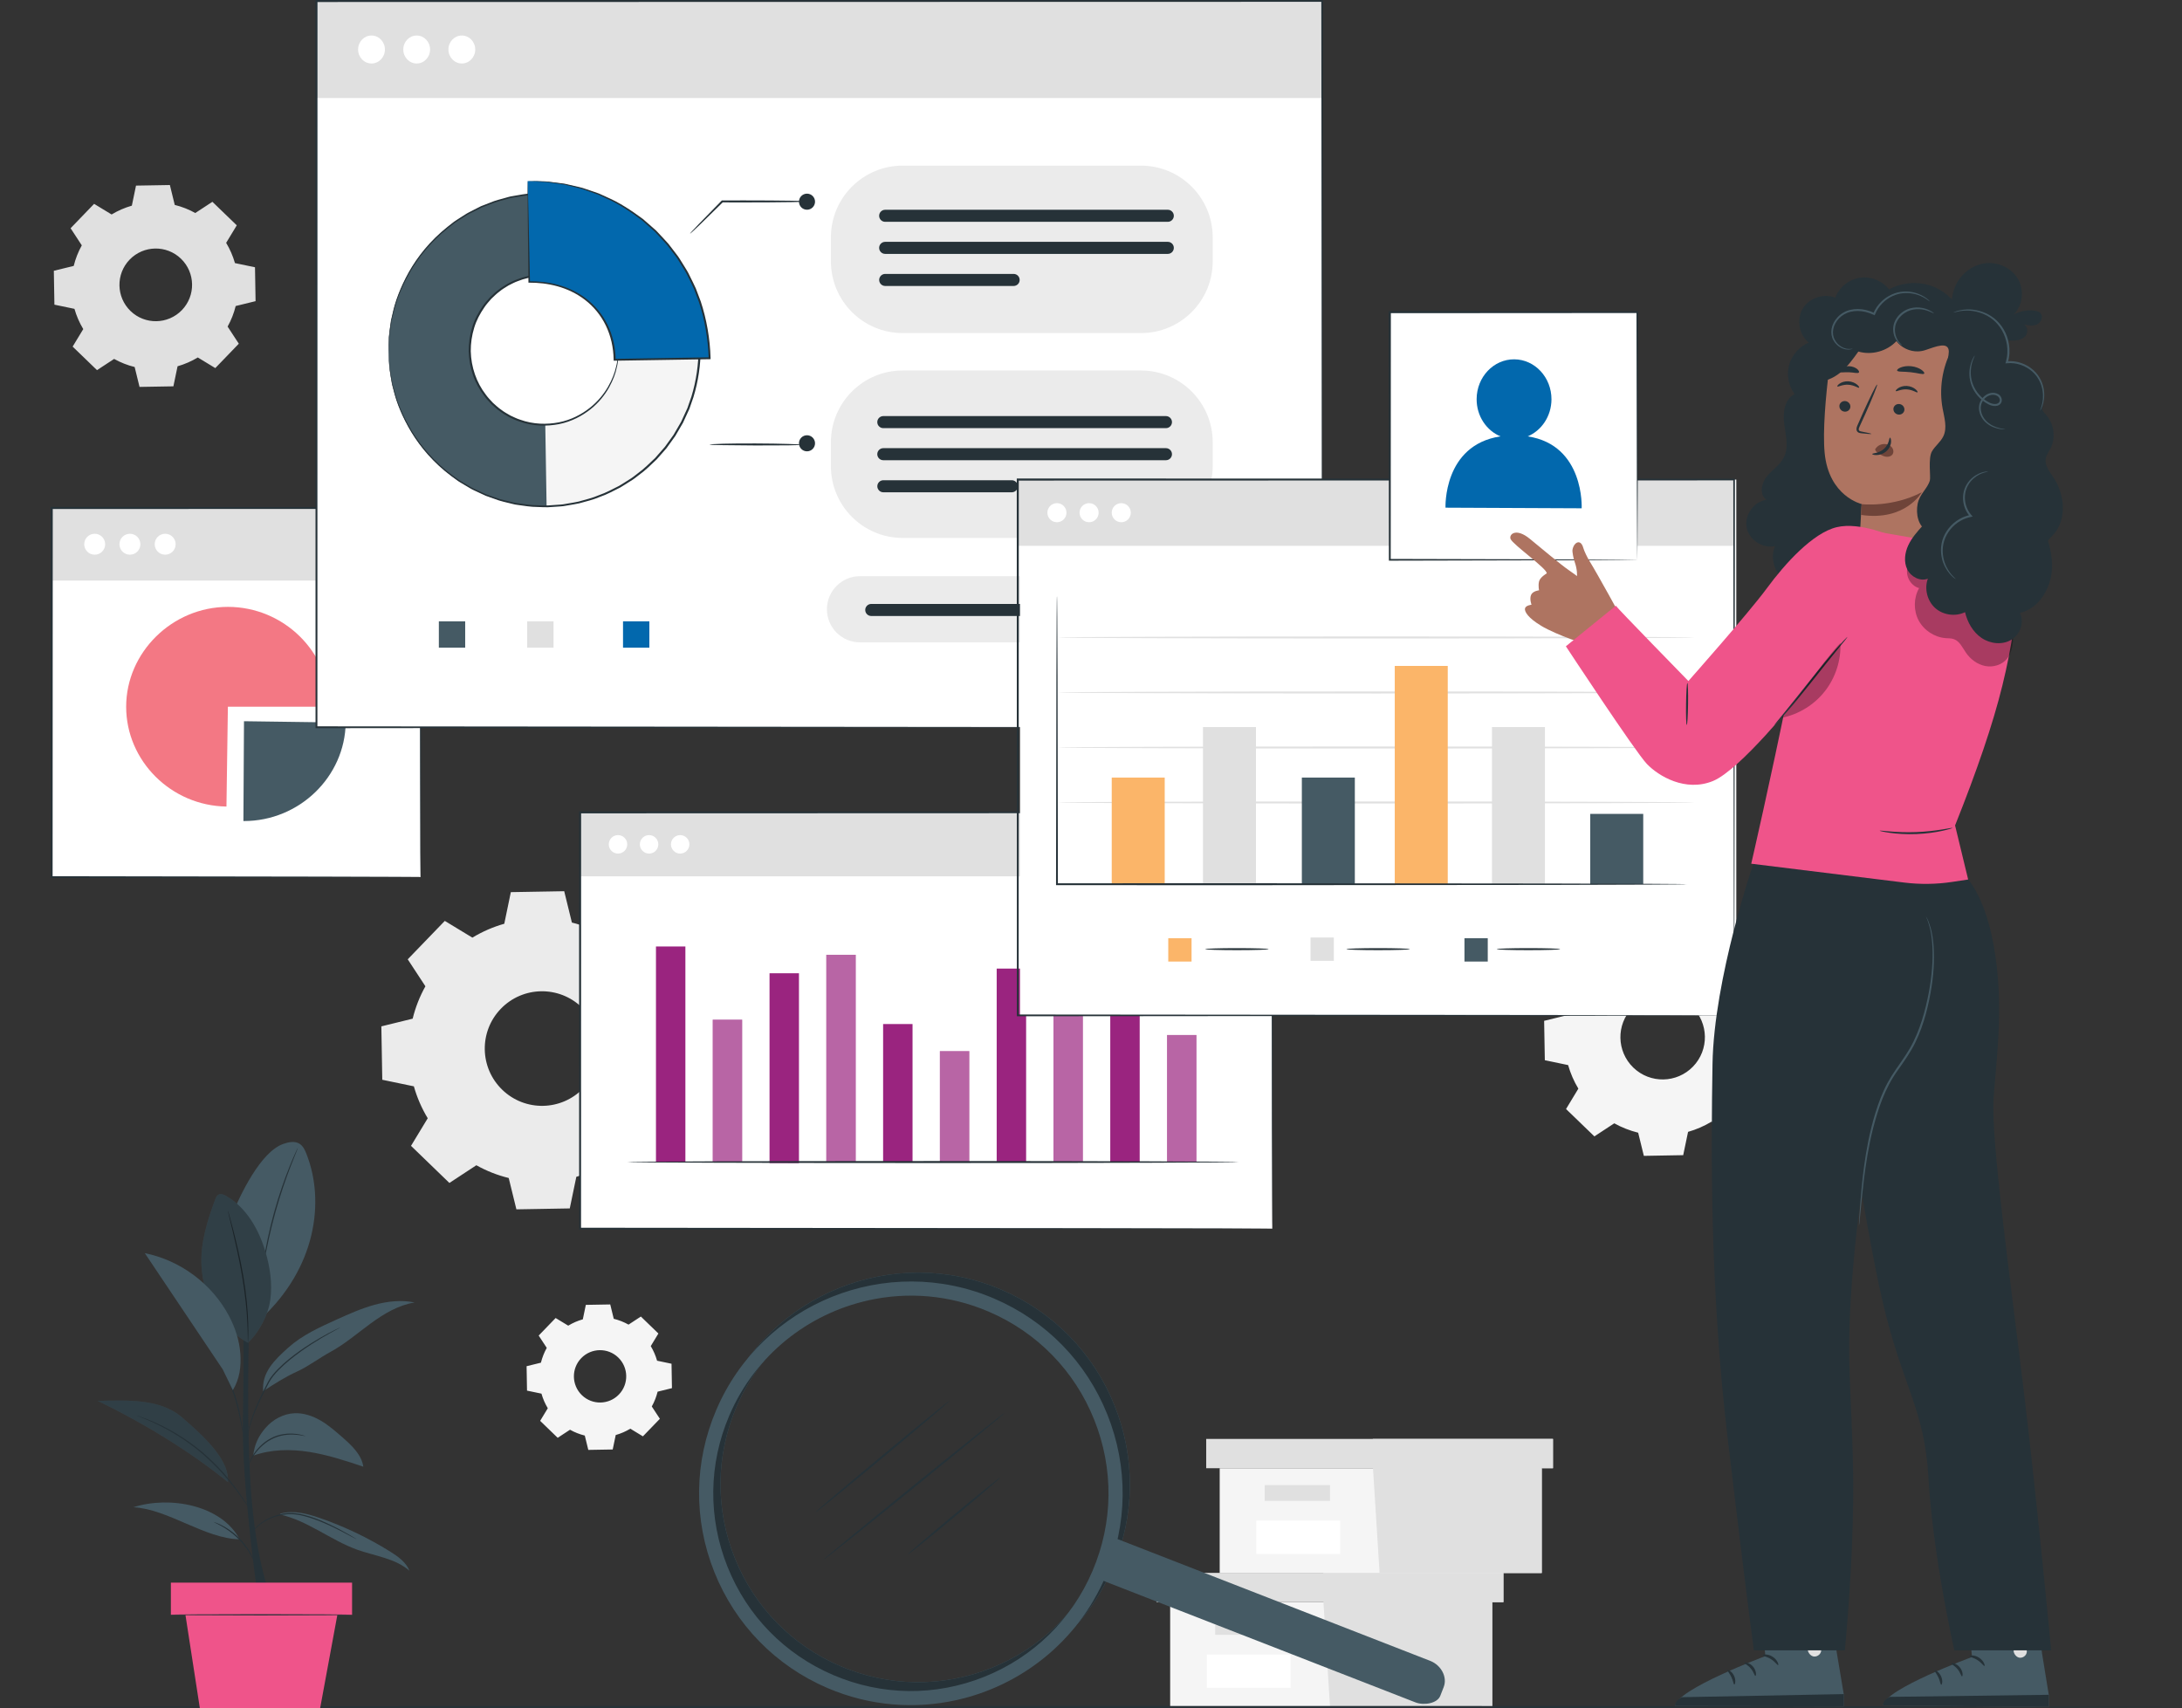 <svg xmlns="http://www.w3.org/2000/svg" width="700" height="548" viewBox="0 0 700 548" fill="none"><rect x="0" y="0" width="700" height="548" fill="#333333" stroke="none"/><path d="M151.541 300.811C154.774 298.852 158.218 297.364 161.774 296.36L163.88 286.218L181.002 285.921L183.467 295.976C187.06 296.856 190.553 298.22 193.849 300.067L202.496 294.389L214.811 306.291L209.446 315.143C211.404 318.379 212.89 321.838 213.894 325.383L224.028 327.491L224.325 344.625L214.278 347.092C213.398 350.688 212.036 354.184 210.19 357.482L215.864 366.135L203.97 378.459L195.125 373.091C191.891 375.049 188.447 376.537 184.892 377.541L182.786 387.683L165.664 387.98L163.199 377.926C159.606 377.046 156.112 375.682 152.817 373.834L144.169 379.513L131.855 367.611L137.219 358.759C135.262 355.523 133.775 352.076 132.772 348.518L122.637 346.41L122.34 329.276L132.388 326.809C133.267 323.214 134.63 319.718 136.476 316.42L130.802 307.766L142.695 295.443L151.541 300.811ZM160.671 323.635C153.622 330.938 153.833 342.579 161.13 349.621C168.427 356.676 180.06 356.465 187.097 349.163C194.146 341.86 193.935 330.219 186.638 323.177C179.341 316.122 167.708 316.333 160.671 323.635Z" fill="#EBEBEB"></path><path d="M35.804 68.808C37.86 67.569 40.041 66.626 42.296 65.982L43.634 59.547L54.499 59.361L56.06 65.746C58.339 66.304 60.557 67.172 62.651 68.337L68.139 64.742L75.956 72.292L72.549 77.909C73.788 79.967 74.73 82.149 75.374 84.405L81.804 85.744L81.99 96.617L75.609 98.179C75.052 100.46 74.185 102.68 73.02 104.775L76.613 110.267L69.068 118.09L63.456 114.681C61.399 115.921 59.219 116.863 56.964 117.508L55.626 123.942L44.761 124.128L43.2 117.743C40.92 117.185 38.703 116.317 36.609 115.152L31.121 118.747L23.303 111.197L26.71 105.581C25.471 103.523 24.53 101.341 23.886 99.084L17.456 97.745L17.27 86.872L23.65 85.31C24.208 83.029 25.075 80.81 26.24 78.715L22.647 73.222L30.192 65.399L35.804 68.808ZM41.59 83.289C37.117 87.926 37.253 95.303 41.874 99.778C46.508 104.254 53.879 104.118 58.352 99.493C62.824 94.856 62.688 87.48 58.067 83.004C53.433 78.528 46.062 78.665 41.59 83.289Z" fill="#E0E0E0"></path><path d="M516.914 306.489C519.305 305.051 521.844 303.947 524.471 303.203L526.032 295.728L538.656 295.504L540.477 302.931C543.128 303.588 545.705 304.592 548.146 305.943L554.526 301.753L563.62 310.531L559.668 317.064C561.117 319.457 562.207 321.999 562.951 324.627L570.421 326.189L570.644 338.823L563.223 340.645C562.567 343.298 561.563 345.877 560.213 348.307L564.4 354.692L555.629 363.792L549.1 359.837C546.709 361.275 544.169 362.379 541.543 363.123L539.982 370.599L527.357 370.822L525.536 363.395C522.885 362.738 520.308 361.734 517.868 360.383L511.487 364.573L502.394 355.795L506.346 349.262C504.909 346.869 503.806 344.327 503.063 341.699L495.592 340.137L495.369 327.503L502.79 325.681C503.447 323.028 504.45 320.449 505.801 318.019L501.613 311.634L510.385 302.534L516.914 306.489ZM523.641 323.325C518.437 328.718 518.598 337.298 523.975 342.505C529.364 347.712 537.938 347.551 543.141 342.17C548.344 336.777 548.183 328.198 542.806 322.991C537.417 317.783 528.844 317.945 523.641 323.325Z" fill="#F5F5F5"></path><path d="M182.29 425.298C183.764 424.406 185.35 423.724 186.973 423.265L187.939 418.628L195.769 418.492L196.896 423.091C198.532 423.5 200.13 424.12 201.641 424.963L205.593 422.372L211.218 427.815L208.765 431.857C209.657 433.332 210.338 434.919 210.797 436.543L215.43 437.51L215.566 445.346L210.97 446.474C210.561 448.11 209.942 449.71 209.099 451.222L211.689 455.177L206.25 460.806L202.211 458.351C200.737 459.244 199.151 459.926 197.528 460.384L196.562 465.021L188.732 465.157L187.605 460.558C185.969 460.149 184.371 459.529 182.86 458.686L178.908 461.277L173.283 455.834L175.736 451.793C174.844 450.317 174.163 448.73 173.704 447.106L169.071 446.139L168.935 438.304L173.531 437.175C173.94 435.539 174.559 433.94 175.402 432.427L172.812 428.472L178.251 422.843L182.29 425.298ZM186.465 435.725C183.244 439.06 183.343 444.379 186.676 447.602C190.008 450.825 195.323 450.726 198.544 447.391C201.765 444.056 201.666 438.737 198.334 435.514C195.001 432.291 189.686 432.39 186.465 435.725Z" fill="#F5F5F5"></path><path d="M375.395 514.005V547.628H424.517H478.706V514.005H375.395Z" fill="#F5F5F5"></path><path d="M371.059 504.607V514.005H482.311V504.607H424.517H371.059Z" fill="#E0E0E0"></path><path d="M426.685 547.628H478.706V514.005H482.311V504.607H424.517V513.137L426.685 547.628Z" fill="#E0E0E0"></path><path d="M410.79 519.423H389.841V524.481H410.79V519.423Z" fill="#E0E0E0"></path><path d="M414.049 530.816H387.152V541.503H414.049V530.816Z" fill="white"></path><path d="M391.29 471.034V504.657H440.412H494.601V471.034H391.29Z" fill="#F5F5F5"></path><path d="M386.954 461.636V471.034H498.206V461.636H440.412H386.954Z" fill="#E0E0E0"></path><path d="M442.58 504.657H494.601V471.034H498.206V461.636H440.412V470.166L442.58 504.657Z" fill="#E0E0E0"></path><path d="M426.685 476.452H405.736V481.51H426.685V476.452Z" fill="#E0E0E0"></path><path d="M429.931 487.845H403.035V498.532H429.931V487.845Z" fill="white"></path><path d="M699.69 547.616C699.69 547.789 543.05 547.938 349.861 547.938C156.671 547.938 0 547.789 0 547.616C0 547.442 156.608 547.293 349.861 547.293C543.114 547.293 699.69 547.442 699.69 547.616Z" fill="#263238"></path><path d="M82.708 512.195C82.708 512.195 77.468 476.179 77.914 455.227C78.36 434.274 77.889 410.693 77.889 410.693H80.305C80.305 410.693 78.669 452.288 80.453 477.369C82.225 502.438 86.908 512.183 86.908 512.183H82.721" fill="#263238"></path><path d="M98.306 370.177C97.823 368.949 97.228 367.66 96.113 366.953C94.577 365.986 92.582 366.383 90.872 366.991C83.588 369.569 77.121 383.17 74.172 390.323L83.848 422.955C101.316 406.738 104.339 385.476 98.306 370.177Z" fill="#455A64"></path><path d="M95.543 368.28C95.543 368.28 95.506 368.429 95.407 368.702C95.283 369.011 95.122 369.408 94.936 369.892C94.515 370.921 93.92 372.408 93.201 374.268C91.777 377.975 89.956 383.157 88.333 388.984C86.722 394.824 85.607 400.205 84.913 404.11C84.567 406.069 84.306 407.656 84.145 408.747C84.058 409.255 83.997 409.677 83.935 410.011C83.885 410.296 83.848 410.445 83.835 410.445C83.823 410.445 83.836 410.284 83.86 409.999C83.897 409.664 83.935 409.243 83.997 408.722C84.121 407.619 84.331 406.019 84.641 404.06C85.26 400.13 86.326 394.725 87.949 388.873C89.572 383.021 91.442 377.839 92.929 374.157C93.672 372.309 94.317 370.834 94.775 369.83C94.998 369.359 95.171 368.974 95.32 368.664C95.444 368.404 95.518 368.268 95.531 368.268L95.543 368.28Z" fill="#263238"></path><path d="M79.549 430.778C70.48 425.756 65.128 416.322 64.633 405.969C64.286 398.729 66.504 391.625 69.031 384.831C69.254 384.236 69.514 383.604 70.059 383.294C70.815 382.86 71.769 383.244 72.537 383.678C79.128 387.434 83.117 394.588 85.248 401.878C86.66 406.726 87.391 411.834 86.735 416.842C86.078 421.851 83.216 427.294 79.561 430.778" fill="#455A64"></path><path d="M79.549 430.778C79.549 430.778 79.524 430.629 79.512 430.344C79.512 430.009 79.499 429.6 79.487 429.092C79.487 428.001 79.438 426.426 79.351 424.492C79.177 420.611 78.669 415.268 77.666 409.416C76.662 403.577 75.436 398.345 74.544 394.551C74.098 392.704 73.739 391.179 73.466 390.075C73.355 389.579 73.255 389.17 73.181 388.848C73.119 388.563 73.094 388.414 73.107 388.414C73.119 388.414 73.169 388.55 73.255 388.823C73.342 389.146 73.466 389.542 73.602 390.026C73.9 391.067 74.308 392.592 74.804 394.477C75.77 398.246 77.046 403.478 78.05 409.342C79.053 415.206 79.524 420.574 79.623 424.467C79.673 426.414 79.673 427.988 79.623 429.079C79.599 429.588 79.586 429.997 79.574 430.331C79.561 430.617 79.537 430.765 79.524 430.765L79.549 430.778Z" fill="#263238"></path><g opacity="0.3"><path d="M79.549 430.778C70.48 425.756 65.128 416.322 64.633 405.969C64.286 398.729 66.504 391.625 69.031 384.831C69.254 384.236 69.514 383.604 70.059 383.294C70.815 382.86 71.769 383.244 72.537 383.678C79.128 387.434 83.117 394.588 85.248 401.878C86.66 406.726 87.391 411.834 86.735 416.842C86.078 421.851 83.216 427.294 79.561 430.778" fill="black"></path></g><path d="M89.782 485.874C98.715 487.833 106.061 494.131 114.671 497.206C120.37 499.226 126.813 499.945 131.359 503.938C130.269 501.185 127.68 499.338 125.165 497.776C118.078 493.35 110.496 489.73 102.605 487.002C98.554 485.601 94.156 484.436 90.03 485.589" fill="#455A64"></path><path d="M76.873 493.833C65.698 493.647 53.929 484.126 42.791 483.555C54.437 479.799 71.112 482.861 76.873 493.833Z" fill="#455A64"></path><path d="M81.234 467.005C86.908 464.959 93.14 464.86 99.111 465.79C105.07 466.719 110.831 468.629 116.555 470.538C115.985 466.657 112.838 463.744 109.889 461.153C107.672 459.206 105.429 457.247 102.89 455.76C100.338 454.272 97.439 453.268 94.49 453.392C90.934 453.54 87.552 455.375 85.211 458.066C82.869 460.756 81.63 463.459 81.234 467.005Z" fill="#455A64"></path><path d="M58.302 454.656C51.265 448.643 40.611 449.226 31.356 449.437C45.579 456.243 60.904 465.566 73.144 475.497C73.516 468.951 67.185 462.244 58.302 454.656Z" fill="#455A64"></path><g opacity="0.3"><path d="M58.302 454.656C51.265 448.643 40.611 449.226 31.356 449.437C45.579 456.243 60.904 465.566 73.144 475.497C73.516 468.951 67.185 462.244 58.302 454.656Z" fill="black"></path></g><path d="M84.406 446.35C87.949 443.994 91.529 441.738 95.233 440.051C98.938 438.365 102.394 435.687 105.974 433.741C110.608 431.224 114.634 427.728 118.884 424.616C123.145 421.504 127.816 418.69 133.032 417.859C128.782 416.979 124.347 417.463 120.16 418.603C115.972 419.744 111.995 421.541 108.043 423.314C102.555 425.794 96.968 428.323 92.483 432.34C87.998 436.357 83.935 440.324 84.418 446.325" fill="#455A64"></path><path d="M114.461 493.834C114.461 493.834 114.337 493.796 114.102 493.685C113.841 493.548 113.519 493.387 113.123 493.177C112.28 492.73 111.066 492.061 109.555 491.292C108.799 490.895 107.969 490.474 107.065 490.052C106.173 489.606 105.194 489.172 104.166 488.726C102.097 487.845 99.792 486.928 97.278 486.32C94.775 485.701 92.272 485.564 90.104 486.134C89.014 486.395 87.986 486.655 87.069 487.04C86.152 487.411 85.335 487.845 84.616 488.304C83.179 489.209 82.188 490.164 81.531 490.858C80.887 491.552 80.565 491.974 80.54 491.962C80.54 491.962 80.602 491.838 80.738 491.627C80.875 491.416 81.11 491.118 81.42 490.759C82.039 490.027 83.03 489.023 84.467 488.081C85.186 487.61 86.016 487.151 86.945 486.754C87.874 486.345 88.927 486.073 90.03 485.8C92.248 485.192 94.837 485.329 97.377 485.949C99.929 486.556 102.245 487.498 104.314 488.403C105.343 488.862 106.321 489.321 107.213 489.779C108.118 490.213 108.948 490.647 109.691 491.069C111.203 491.875 112.392 492.569 113.21 493.065C113.581 493.288 113.891 493.486 114.151 493.635C114.362 493.772 114.473 493.846 114.461 493.858V493.834Z" fill="#263238"></path><path d="M68.535 488.292C68.535 488.292 68.795 488.341 69.241 488.502C69.687 488.651 70.307 488.924 71.063 489.296C72.562 490.04 74.544 491.304 76.402 493.089C78.26 494.875 79.599 496.809 80.404 498.284C80.813 499.016 81.098 499.636 81.271 500.07C81.445 500.503 81.531 500.751 81.506 500.764C81.445 500.789 81.023 499.846 80.168 498.421C79.314 496.995 77.963 495.135 76.142 493.375C74.321 491.627 72.401 490.35 70.951 489.544C69.502 488.738 68.535 488.366 68.56 488.292H68.535Z" fill="#263238"></path><path d="M43.795 454.086C43.795 454.086 43.968 454.123 44.266 454.222C44.612 454.346 45.058 454.507 45.603 454.706C46.198 454.929 46.904 455.189 47.722 455.487C48.552 455.797 49.444 456.243 50.46 456.689C54.486 458.524 59.838 461.599 65.017 465.963C67.569 468.182 69.873 470.439 71.806 472.646C73.726 474.852 75.349 476.935 76.625 478.758C77.901 480.568 78.868 482.08 79.537 483.122C79.846 483.618 80.106 484.014 80.305 484.324C80.478 484.597 80.565 484.746 80.552 484.758C80.54 484.771 80.429 484.634 80.243 484.374C80.045 484.114 79.76 483.729 79.413 483.209C78.707 482.192 77.703 480.717 76.402 478.931C75.114 477.146 73.466 475.088 71.533 472.906C69.601 470.724 67.296 468.492 64.769 466.273C59.628 461.921 54.338 458.834 50.348 456.95C49.345 456.491 48.465 456.02 47.648 455.698C46.842 455.375 46.149 455.09 45.566 454.855C45.021 454.631 44.588 454.445 44.253 454.309C43.956 454.185 43.795 454.111 43.807 454.098L43.795 454.086Z" fill="#263238"></path><path d="M98.008 460.719C98.008 460.719 97.686 460.706 97.116 460.607C96.807 460.545 96.472 460.483 96.088 460.421C95.692 460.347 95.221 460.347 94.713 460.285C92.706 460.136 89.77 460.31 87.032 461.797C85.644 462.504 84.492 463.446 83.538 464.388C82.572 465.331 81.841 466.31 81.296 467.166C80.168 468.889 79.834 470.129 79.76 470.104C79.735 470.104 79.797 469.782 79.983 469.236C80.193 468.691 80.503 467.909 81.048 467.029C81.581 466.137 82.299 465.12 83.278 464.14C84.232 463.161 85.421 462.169 86.846 461.45C89.671 459.913 92.706 459.789 94.738 460C95.258 460.074 95.729 460.099 96.125 460.198C96.497 460.297 96.844 460.384 97.154 460.458C97.711 460.607 98.021 460.694 98.008 460.719Z" fill="#263238"></path><path d="M109.245 425.831C109.245 425.831 109.109 425.93 108.824 426.091C108.502 426.265 108.093 426.488 107.573 426.773C106.482 427.356 104.934 428.224 103.026 429.34C101.143 430.468 98.913 431.869 96.546 433.555C94.193 435.253 91.653 437.225 89.311 439.618C88.159 440.82 87.094 442.085 86.35 443.448C85.62 444.862 84.913 446.213 84.269 447.527C82.981 450.131 81.928 452.536 81.159 454.607C80.404 456.677 79.933 458.388 79.648 459.591C79.363 460.793 79.264 461.463 79.215 461.463C79.202 461.463 79.215 461.289 79.264 460.967C79.301 460.644 79.376 460.173 79.499 459.566C79.735 458.351 80.168 456.615 80.899 454.52C81.63 452.437 82.659 450.007 83.935 447.379C84.567 446.064 85.26 444.701 85.991 443.287C86.759 441.862 87.837 440.585 89.014 439.357C91.38 436.94 93.933 434.956 96.323 433.27C98.715 431.584 100.957 430.22 102.865 429.104C104.785 428.013 106.371 427.182 107.474 426.649C108.006 426.401 108.427 426.191 108.762 426.042C109.059 425.905 109.22 425.843 109.22 425.856L109.245 425.831Z" fill="#263238"></path><path d="M77.901 459.702C77.901 459.702 77.802 459.367 77.678 458.76C77.542 458.066 77.381 457.21 77.195 456.181C76.774 453.999 76.117 450.999 75.077 447.788C74.048 444.564 72.797 441.762 71.88 439.742C71.447 438.787 71.087 437.981 70.79 437.349C70.53 436.778 70.406 436.456 70.431 436.444C70.456 436.431 70.629 436.729 70.926 437.274C71.224 437.82 71.645 438.613 72.128 439.618C73.107 441.614 74.408 444.416 75.448 447.664C76.489 450.912 77.108 453.937 77.455 456.132C77.629 457.235 77.753 458.128 77.815 458.748C77.889 459.367 77.914 459.715 77.889 459.715L77.901 459.702Z" fill="#263238"></path><path d="M77.096 434.262C76.811 430.034 75.436 425.93 73.466 422.186C68.04 411.921 57.844 404.308 46.458 402.04C54.796 414.475 63.121 426.897 71.459 439.332L74.693 445.99C76.898 442.37 77.381 438.502 77.108 434.274L77.096 434.262Z" fill="#455A64"></path><path d="M112.949 507.744H54.821V518.059H112.949V507.744Z" fill="#EF548A"></path><path d="M59.169 516.001L64.112 548H102.704L108.613 516.001H59.169Z" fill="#EF548A"></path><path d="M112.925 518.059C112.925 518.171 99.817 518.258 83.637 518.258C67.457 518.258 54.35 518.171 54.35 518.059C54.35 517.948 67.457 517.861 83.637 517.861C99.817 517.861 112.925 517.948 112.925 518.059Z" fill="#263238"></path><path d="M309.164 542.582C295.772 545.558 281.376 544.529 267.835 538.739C251.16 531.61 238.251 518.394 231.499 501.545C224.747 484.696 224.957 466.223 232.081 449.536C246.799 415.082 286.79 399.027 321.219 413.756C337.894 420.897 350.803 434.1 357.555 450.949C364.307 467.798 364.097 486.271 356.973 502.958C348.041 523.861 329.804 537.995 309.164 542.582ZM280.881 414.351C261.616 418.628 244.606 431.819 236.268 451.321C229.615 466.893 229.417 484.126 235.723 499.847C242.017 515.567 254.059 527.891 269.632 534.548C285.192 541.206 302.413 541.404 318.122 535.094C333.831 528.796 346.145 516.745 352.798 501.161C359.451 485.589 359.649 468.356 353.343 452.635C347.05 436.915 335.008 424.591 319.435 417.934C306.798 412.528 293.369 411.561 280.881 414.338V414.351Z" fill="#455A64"></path><path d="M309.164 542.582C295.772 545.558 281.376 544.529 267.835 538.739C251.16 531.61 238.251 518.394 231.499 501.545C224.747 484.696 224.957 466.223 232.081 449.536C246.799 415.082 286.79 399.027 321.219 413.756C337.894 420.897 350.803 434.1 357.555 450.949C364.307 467.798 364.097 486.271 356.973 502.958C348.041 523.861 329.804 537.995 309.164 542.582ZM280.881 414.351C261.616 418.628 244.606 431.819 236.268 451.321C229.615 466.893 229.417 484.126 235.723 499.847C242.017 515.567 254.059 527.891 269.632 534.548C285.192 541.206 302.413 541.404 318.122 535.094C333.831 528.796 346.145 516.745 352.798 501.161C359.451 485.589 359.649 468.356 353.343 452.635C347.05 436.915 335.008 424.591 319.435 417.934C306.798 412.528 293.369 411.561 280.881 414.338V414.351Z" fill="#263238"></path><path d="M306.848 545.421C293.455 548.397 279.06 547.368 265.518 541.578C248.843 534.449 235.934 521.233 229.182 504.384C222.43 487.535 222.641 469.062 229.764 452.375C244.482 417.921 284.473 401.866 318.902 416.594C335.578 423.736 348.487 436.939 355.239 453.788C361.991 470.637 361.78 489.11 354.656 505.797C345.724 526.7 327.488 540.834 306.848 545.421ZM278.564 417.189C259.299 421.467 242.289 434.658 233.952 454.16C227.299 469.732 227.101 486.965 233.406 502.685C239.7 518.406 251.742 530.73 267.315 537.387C282.875 544.045 300.096 544.243 315.805 537.933C331.514 531.635 343.829 519.584 350.481 504C357.134 488.428 357.332 471.195 351.026 455.474C344.733 439.754 332.691 427.43 317.118 420.772C304.481 415.367 291.052 414.4 278.564 417.177V417.189Z" fill="#455A64"></path><path d="M463.146 541.243L462.056 544.045C461.077 546.549 456.728 547.206 454.04 546.14L352.365 506.529L357.481 493.362L459.008 532.912C462.316 534.3 464.397 538.02 463.146 541.243Z" fill="#455A64"></path><path d="M322.247 453.33C322.359 453.466 309.449 464.116 293.418 477.109C277.375 490.114 264.292 500.528 264.18 500.392C264.069 500.256 276.978 489.606 293.009 476.601C309.041 463.608 322.136 453.181 322.247 453.317V453.33Z" fill="#263238"></path><path d="M304.643 449.387C304.754 449.523 295.215 457.656 283.321 467.538C271.428 477.431 261.703 485.329 261.591 485.192C261.48 485.056 271.019 476.923 282.912 467.042C294.793 457.148 304.531 449.251 304.643 449.387Z" fill="#263238"></path><path d="M320.822 474.071C320.934 474.208 314.405 479.836 306.228 486.63C298.052 493.425 291.337 498.83 291.225 498.694C291.114 498.557 297.643 492.941 305.819 486.135C313.996 479.34 320.711 473.935 320.822 474.071Z" fill="#263238"></path><path d="M408.152 260.616H186.106V394.179H408.152V260.616Z" fill="white"></path><path d="M408.152 260.616H186.106V281.147H408.152V260.616Z" fill="#E0E0E0"></path><path d="M201.22 270.882C201.22 272.518 199.895 273.845 198.259 273.845C196.624 273.845 195.298 272.518 195.298 270.882C195.298 269.245 196.624 267.918 198.259 267.918C199.895 267.918 201.22 269.245 201.22 270.882Z" fill="white"></path><path d="M211.193 270.882C211.193 272.518 209.868 273.845 208.232 273.845C206.597 273.845 205.271 272.518 205.271 270.882C205.271 269.245 206.597 267.918 208.232 267.918C209.868 267.918 211.193 269.245 211.193 270.882Z" fill="white"></path><path d="M221.166 270.882C221.166 272.518 219.841 273.845 218.205 273.845C216.57 273.845 215.244 272.518 215.244 270.882C215.244 269.245 216.57 267.918 218.205 267.918C219.841 267.918 221.166 269.245 221.166 270.882Z" fill="white"></path><path d="M408.152 394.191C408.152 394.191 408.139 393.361 408.127 391.786C408.127 390.199 408.114 387.856 408.102 384.781C408.09 378.644 408.065 369.606 408.04 358.027C408.003 334.88 407.966 301.517 407.904 260.616L408.152 260.864C348.189 260.889 270.598 260.914 186.118 260.939H186.106L186.428 260.616C186.428 307.927 186.415 353.092 186.403 394.179L186.106 393.881C251.222 393.943 306.687 393.993 345.898 394.03C365.522 394.067 381.057 394.092 391.712 394.117C397.039 394.129 401.14 394.142 403.915 394.154C405.302 394.154 406.343 394.167 407.061 394.167C407.768 394.167 408.139 394.179 408.139 394.179C408.139 394.179 407.792 394.179 407.099 394.191C406.392 394.191 405.352 394.191 403.977 394.204C401.214 394.204 397.126 394.229 391.835 394.241C381.193 394.266 365.67 394.291 346.083 394.328C306.823 394.365 251.284 394.415 186.093 394.477H185.796V394.179C185.796 353.08 185.784 307.927 185.771 260.616V260.294H186.106C270.573 260.319 348.177 260.344 408.139 260.368H408.387V260.616C408.337 301.579 408.288 334.991 408.251 358.175C408.226 369.73 408.201 378.744 408.189 384.868C408.189 387.918 408.164 390.236 408.164 391.823C408.164 393.386 408.139 394.179 408.139 394.179L408.152 394.191Z" fill="#263238"></path><path d="M219.878 303.649H210.438V372.805H219.878V303.649Z" fill="#9A247F"></path><path d="M238.089 327.131H228.649V372.792H238.089V327.131Z" fill="#9A247F"></path><path d="M256.314 312.241H246.873V373.152H256.314V312.241Z" fill="#9A247F"></path><path d="M274.525 306.315H265.085V372.805H274.525V306.315Z" fill="#9A247F"></path><path d="M292.749 328.532H283.309V372.793H292.749V328.532Z" fill="#9A247F"></path><path d="M310.961 337.223H301.521V372.805H310.961V337.223Z" fill="#9A247F"></path><path d="M329.185 310.741H319.745V372.793H329.185V310.741Z" fill="#9A247F"></path><path d="M347.397 321.937H337.956V372.805H347.397V321.937Z" fill="#9A247F"></path><path d="M365.621 312.985H356.18V372.792H365.621V312.985Z" fill="#9A247F"></path><path d="M383.832 332.053H374.392V372.805H383.832V332.053Z" fill="#9A247F"></path><g opacity="0.3"><path d="M238.089 327.131H228.649V372.792H238.089V327.131Z" fill="white"></path></g><g opacity="0.3"><path d="M274.525 306.315H265.085V372.805H274.525V306.315Z" fill="white"></path></g><g opacity="0.3"><path d="M310.961 337.223H301.521V372.805H310.961V337.223Z" fill="white"></path></g><g opacity="0.3"><path d="M347.397 321.937H337.956V372.805H347.397V321.937Z" fill="white"></path></g><g opacity="0.3"><path d="M383.832 332.053H374.392V372.805H383.832V332.053Z" fill="white"></path></g><path d="M397.386 372.805C397.386 372.978 353.467 373.127 299.303 373.127C245.139 373.127 201.208 372.978 201.208 372.805C201.208 372.631 245.114 372.482 299.303 372.482C353.492 372.482 397.386 372.631 397.386 372.805Z" fill="#263238"></path><path d="M134.915 162.958H16.589V281.37H134.915V162.958Z" fill="white"></path><path d="M78.273 231.382L110.905 231.828C110.657 249.235 96.001 263.406 78.273 263.406C78.211 263.406 78.149 263.406 78.087 263.406L78.273 231.37V231.382Z" fill="#455A64"></path><path d="M73.107 226.733L72.648 258.757C54.92 258.509 40.474 244.127 40.474 226.733C40.474 209.339 55.205 194.697 73.107 194.697C91.009 194.697 105.739 209.153 105.739 226.733H73.107Z" fill="#F37884"></path><path d="M134.803 162.958H16.589V186.254H134.803V162.958Z" fill="#E0E0E0"></path><path d="M30.378 177.959C32.232 177.959 33.735 176.455 33.735 174.6C33.735 172.744 32.232 171.24 30.378 171.24C28.523 171.24 27.02 172.744 27.02 174.6C27.02 176.455 28.523 177.959 30.378 177.959Z" fill="white"></path><path d="M41.676 177.959C43.53 177.959 45.034 176.455 45.034 174.6C45.034 172.744 43.53 171.24 41.676 171.24C39.822 171.24 38.319 172.744 38.319 174.6C38.319 176.455 39.822 177.959 41.676 177.959Z" fill="white"></path><path d="M56.345 174.6C56.345 176.459 54.846 177.959 52.987 177.959C51.129 177.959 49.63 176.459 49.63 174.6C49.63 172.74 51.129 171.24 52.987 171.24C54.846 171.24 56.345 172.74 56.345 174.6Z" fill="white"></path><path d="M134.903 281.371C134.903 281.371 134.902 281.172 134.89 280.8C134.89 280.416 134.89 279.87 134.878 279.164C134.878 277.713 134.865 275.581 134.841 272.804C134.828 267.225 134.803 259.079 134.766 248.714C134.729 227.998 134.68 198.429 134.63 162.97L134.915 163.256C100.523 163.268 59.925 163.28 16.601 163.305L16.923 162.983C16.911 206.338 16.898 246.979 16.874 281.395L16.589 281.11C52.033 281.172 81.581 281.222 102.283 281.247C112.64 281.284 120.779 281.309 126.354 281.321C129.129 281.333 131.26 281.346 132.71 281.358C133.428 281.358 133.961 281.358 134.345 281.371C134.717 281.371 134.915 281.383 134.915 281.383C134.915 281.383 134.741 281.383 134.382 281.395C134.011 281.395 133.478 281.395 132.772 281.408C131.335 281.408 129.216 281.42 126.466 281.445C120.915 281.457 112.788 281.482 102.456 281.519C81.717 281.557 52.108 281.606 16.589 281.656H16.304V281.371C16.291 246.954 16.279 206.326 16.254 162.958V162.636H16.576C59.9 162.648 100.499 162.661 134.89 162.685H135.175V162.97C135.113 198.515 135.064 228.134 135.039 248.9C135.002 259.24 134.977 267.361 134.964 272.928C134.952 275.68 134.94 277.8 134.927 279.238C134.927 279.932 134.927 280.478 134.915 280.85C134.915 281.209 134.903 281.383 134.903 281.383V281.371Z" fill="#263238"></path><path d="M424.146 0.322H101.527V233.316H424.146V0.322Z" fill="white"></path><path d="M366.029 53.137H289.578C276.865 53.137 266.559 63.45 266.559 76.172V83.822C266.559 96.544 276.865 106.857 289.578 106.857H366.029C378.742 106.857 389.048 96.544 389.048 83.822V76.172C389.048 63.45 378.742 53.137 366.029 53.137Z" fill="#EBEBEB"></path><path d="M124.645 113.118C124.199 85.458 146.226 62.584 173.742 62.138C201.257 61.692 224.003 83.834 224.449 111.506C224.895 139.166 202.868 162.04 175.352 162.487C147.837 162.933 125.091 140.79 124.645 113.118ZM198.408 111.928C198.197 98.699 187.32 88.112 174.163 88.322C161.006 88.533 150.475 99.468 150.686 112.697C150.897 125.925 161.774 136.513 174.931 136.302C188.088 136.092 198.619 125.157 198.408 111.928Z" fill="#F5F5F5"></path><path d="M124.645 113.118C124.199 85.459 146.226 62.584 173.742 62.138L174.163 88.323C161.006 88.533 150.475 99.468 150.686 112.697C150.897 125.925 161.774 136.513 174.931 136.302L175.352 162.487C147.837 162.933 125.091 140.791 124.645 113.118Z" fill="#455A64"></path><path d="M198.408 111.928C198.408 111.928 198.42 112.065 198.433 112.312C198.433 112.61 198.433 112.982 198.433 113.453C198.433 113.961 198.42 114.581 198.309 115.3C198.222 116.032 198.135 116.875 197.888 117.805C197.528 119.677 196.711 121.908 195.397 124.289C194.072 126.657 192.139 129.149 189.451 131.294C186.775 133.414 183.368 135.249 179.391 136.054C175.451 136.823 170.967 136.786 166.668 135.236C165.577 134.901 164.549 134.381 163.484 133.897C162.48 133.315 161.427 132.769 160.486 132.025C159.494 131.368 158.615 130.525 157.71 129.732C156.88 128.839 156.013 127.971 155.295 126.954C153.82 124.971 152.532 122.764 151.727 120.322C150.897 117.904 150.438 115.325 150.351 112.684C150.351 110.056 150.723 107.465 151.479 105.01C152.197 102.543 153.424 100.299 154.824 98.266C155.505 97.224 156.348 96.332 157.153 95.414C158.033 94.584 158.887 93.716 159.854 93.021C160.771 92.253 161.799 91.682 162.79 91.062C163.831 90.542 164.846 89.984 165.924 89.624C170.174 87.938 174.646 87.752 178.61 88.397C182.612 89.066 186.069 90.79 188.819 92.835C191.569 94.893 193.589 97.323 194.989 99.642C196.376 101.973 197.256 104.179 197.677 106.039C197.95 106.957 198.061 107.8 198.173 108.531C198.309 109.25 198.346 109.87 198.358 110.378C198.371 110.85 198.396 111.221 198.408 111.519C198.408 111.779 198.408 111.903 198.408 111.903C198.408 111.903 198.383 111.767 198.346 111.519C198.321 111.234 198.284 110.85 198.234 110.391C198.197 109.895 198.148 109.275 197.987 108.568C197.85 107.849 197.727 107.019 197.442 106.114C196.983 104.279 196.079 102.121 194.691 99.84C193.279 97.571 191.272 95.203 188.559 93.207C185.846 91.236 182.451 89.562 178.536 88.93C174.658 88.323 170.285 88.521 166.147 90.182C165.094 90.542 164.115 91.087 163.1 91.596C162.146 92.203 161.13 92.761 160.25 93.517C159.309 94.199 158.479 95.042 157.624 95.848C156.843 96.741 156.026 97.621 155.369 98.625C154.006 100.609 152.817 102.791 152.111 105.196C151.38 107.576 151.008 110.106 151.02 112.672C151.144 117.792 152.866 122.739 155.815 126.558C156.509 127.55 157.351 128.393 158.156 129.26C159.048 130.041 159.891 130.86 160.857 131.504C161.774 132.224 162.802 132.757 163.769 133.327C164.797 133.798 165.8 134.319 166.866 134.641C171.053 136.166 175.427 136.228 179.279 135.497C183.17 134.74 186.515 132.967 189.153 130.897C191.805 128.814 193.737 126.384 195.075 124.066C196.401 121.735 197.231 119.553 197.627 117.706C197.888 116.801 197.987 115.957 198.098 115.238C198.234 114.519 198.272 113.899 198.284 113.403C198.309 112.932 198.334 112.56 198.358 112.263C198.383 112.003 198.396 111.879 198.408 111.879V111.928Z" fill="#263238"></path><path d="M124.644 113.118C124.644 113.118 124.681 113.391 124.731 113.924C124.781 114.482 124.843 115.276 124.917 116.292C124.954 116.813 125.004 117.396 125.053 118.04C125.127 118.685 125.276 119.367 125.4 120.123C125.536 120.879 125.673 121.685 125.821 122.553C125.933 123.433 126.28 124.314 126.515 125.268C127.457 129.124 129.327 133.662 132.239 138.46C135.175 143.245 139.387 148.229 145.086 152.432C145.805 152.953 146.523 153.474 147.266 154.007C148.022 154.503 148.827 154.937 149.62 155.42C150.426 155.866 151.206 156.412 152.061 156.796C152.916 157.193 153.783 157.59 154.663 157.999C155.096 158.197 155.542 158.408 155.988 158.606C156.447 158.767 156.905 158.929 157.376 159.09C158.305 159.412 159.246 159.747 160.188 160.069C161.142 160.379 162.145 160.565 163.124 160.813C164.128 161.024 165.106 161.359 166.147 161.458C168.204 161.718 170.297 162.115 172.441 162.09C173.518 162.115 174.596 162.202 175.686 162.165C176.777 162.09 177.867 162.016 178.97 161.941C179.515 161.892 180.072 161.892 180.63 161.805L182.277 161.52C183.38 161.321 184.507 161.173 185.61 160.912C187.79 160.28 190.058 159.784 192.201 158.842C194.418 158.086 196.487 156.933 198.631 155.866C199.659 155.271 200.662 154.589 201.691 153.957C202.744 153.35 203.685 152.581 204.652 151.825C206.646 150.399 208.381 148.626 210.19 146.915C211.007 145.973 211.837 145.031 212.667 144.088L213.287 143.382L213.844 142.613L214.959 141.063L216.074 139.514L217.041 137.852L218.007 136.191L218.49 135.36L218.899 134.48C219.444 133.302 219.977 132.124 220.522 130.947C220.943 129.719 221.377 128.479 221.81 127.24C223.346 122.218 224.127 116.9 224.115 111.507C223.954 106.114 223 100.82 221.315 95.848C220.844 94.621 220.373 93.406 219.915 92.178C219.332 91.013 218.75 89.847 218.18 88.695L217.747 87.827L217.239 87.008L216.211 85.372L215.195 83.748L214.03 82.235L212.866 80.723L212.283 79.966L211.639 79.272C210.784 78.355 209.929 77.437 209.075 76.52C207.204 74.871 205.42 73.147 203.376 71.796C202.397 71.077 201.418 70.333 200.353 69.763C199.312 69.155 198.284 68.511 197.231 67.953C195.063 66.949 192.957 65.87 190.714 65.188C188.546 64.32 186.267 63.899 184.061 63.328C182.946 63.105 181.819 63.006 180.704 62.833L179.044 62.597C178.486 62.535 177.929 62.547 177.384 62.51C176.281 62.473 175.179 62.436 174.088 62.386C172.998 62.386 171.92 62.51 170.855 62.56C168.699 62.609 166.63 63.068 164.574 63.403C163.533 63.527 162.567 63.899 161.576 64.147C160.597 64.432 159.606 64.643 158.664 64.99C157.723 65.349 156.806 65.709 155.889 66.056C155.431 66.23 154.972 66.403 154.514 66.589C154.08 66.812 153.647 67.023 153.213 67.246C152.346 67.68 151.503 68.114 150.649 68.535C149.794 68.957 149.05 69.515 148.245 69.986C147.465 70.494 146.672 70.953 145.941 71.474C145.222 72.032 144.516 72.577 143.822 73.123C138.26 77.512 134.209 82.632 131.433 87.504C128.671 92.401 126.949 97.001 126.131 100.882C125.92 101.849 125.611 102.741 125.524 103.622C125.4 104.489 125.289 105.308 125.177 106.064C125.078 106.82 124.954 107.515 124.892 108.159C124.867 108.804 124.843 109.387 124.818 109.907C124.768 110.936 124.731 111.73 124.706 112.288C124.681 112.821 124.644 113.094 124.644 113.094C124.644 113.094 124.632 112.821 124.644 112.288C124.644 111.73 124.669 110.936 124.694 109.907C124.706 109.387 124.719 108.792 124.743 108.147C124.793 107.502 124.904 106.808 124.991 106.039C125.09 105.283 125.202 104.452 125.313 103.584C125.388 102.704 125.697 101.799 125.896 100.832C126.676 96.927 128.386 92.29 131.124 87.343C133.899 82.421 137.95 77.239 143.55 72.788C144.256 72.243 144.962 71.685 145.681 71.114C146.424 70.581 147.229 70.122 148.01 69.602C148.815 69.118 149.571 68.548 150.426 68.126C151.28 67.692 152.135 67.258 153.002 66.812C153.436 66.589 153.87 66.366 154.316 66.143C154.774 65.969 155.232 65.783 155.703 65.61C156.632 65.25 157.562 64.891 158.515 64.519C159.469 64.171 160.473 63.948 161.464 63.663C162.468 63.415 163.446 63.031 164.487 62.907C166.556 62.572 168.65 62.101 170.83 62.039C171.908 61.977 172.998 61.853 174.101 61.853C175.203 61.89 176.318 61.927 177.433 61.965C177.991 61.989 178.561 61.977 179.118 62.051L180.803 62.275C181.93 62.448 183.07 62.547 184.198 62.77C186.428 63.328 188.732 63.762 190.937 64.63C193.204 65.312 195.348 66.403 197.54 67.42C198.606 67.99 199.634 68.635 200.7 69.255C201.777 69.837 202.769 70.581 203.76 71.313C205.829 72.689 207.637 74.424 209.533 76.098C210.4 77.016 211.267 77.945 212.135 78.875L212.791 79.57L213.373 80.326L214.55 81.851L215.727 83.388L216.768 85.037L217.809 86.686L218.329 87.517L218.775 88.397C219.357 89.562 219.952 90.74 220.534 91.93C221.005 93.158 221.476 94.397 221.959 95.637C223.681 100.671 224.647 106.027 224.796 111.494C224.808 116.962 224.015 122.342 222.455 127.426C222.021 128.678 221.587 129.93 221.154 131.182C220.596 132.385 220.051 133.575 219.506 134.765L219.097 135.658L218.602 136.501L217.623 138.187L216.644 139.861L215.517 141.435L214.389 142.997L213.832 143.778L213.2 144.497C212.358 145.452 211.528 146.407 210.685 147.361C208.852 149.097 207.092 150.882 205.073 152.321C204.094 153.089 203.14 153.858 202.075 154.465C201.034 155.11 200.018 155.792 198.978 156.399C196.81 157.478 194.716 158.644 192.473 159.4C190.305 160.354 188.013 160.85 185.796 161.483C184.681 161.743 183.541 161.879 182.426 162.09L180.754 162.375C180.196 162.462 179.639 162.462 179.081 162.512C177.966 162.586 176.851 162.66 175.761 162.735C174.658 162.772 173.568 162.673 172.478 162.648C170.297 162.66 168.191 162.264 166.11 161.991C165.057 161.892 164.066 161.545 163.062 161.334C162.059 161.074 161.055 160.888 160.089 160.565C159.135 160.23 158.181 159.896 157.252 159.561C156.781 159.4 156.31 159.226 155.852 159.065C155.406 158.854 154.96 158.656 154.514 158.445C153.634 158.036 152.755 157.627 151.887 157.218C151.02 156.821 150.24 156.276 149.422 155.817C148.629 155.333 147.812 154.887 147.043 154.391C146.3 153.858 145.582 153.325 144.851 152.792C139.115 148.527 134.902 143.481 131.966 138.646C129.055 133.786 127.209 129.211 126.304 125.33C126.069 124.363 125.747 123.471 125.635 122.59C125.499 121.723 125.363 120.904 125.239 120.148C125.127 119.392 124.991 118.697 124.917 118.053C124.88 117.408 124.843 116.825 124.818 116.292C124.768 115.263 124.719 114.47 124.694 113.912C124.669 113.379 124.669 113.106 124.669 113.106L124.644 113.118Z" fill="#263238"></path><path d="M169.269 58.109C201.468 57.588 227.137 82.594 227.658 114.953L197.194 115.449C196.946 99.976 185.176 90.232 169.789 90.48L169.269 58.109Z" fill="#0268AD"></path><path d="M169.269 58.109C169.269 58.109 169.294 58.32 169.306 58.704C169.319 59.126 169.331 59.683 169.356 60.415C169.393 61.94 169.455 64.122 169.517 66.899C169.641 72.515 169.814 80.574 170.025 90.467L169.777 90.232C172.701 90.219 175.811 90.505 178.945 91.36C182.067 92.203 185.214 93.641 188.026 95.786C190.826 97.919 193.254 100.795 194.914 104.192C196.574 107.589 197.454 111.469 197.516 115.437L197.194 115.127C204.664 115.003 212.606 114.867 220.782 114.743C223.136 114.705 225.478 114.668 227.658 114.631L227.336 114.953C227.15 108.63 226.072 102.543 224.226 96.914C223.706 95.526 223.198 94.162 222.678 92.798C222.108 91.472 221.426 90.195 220.807 88.918C220.237 87.616 219.457 86.438 218.726 85.26C217.97 84.095 217.338 82.868 216.471 81.826C215.653 80.748 214.836 79.681 214.043 78.64C213.188 77.636 212.271 76.718 211.416 75.763C210.983 75.292 210.549 74.834 210.115 74.362C209.645 73.941 209.174 73.532 208.715 73.123C207.786 72.305 206.87 71.499 205.978 70.705C202.149 67.829 198.396 65.362 194.666 63.725C193.75 63.304 192.845 62.882 191.966 62.473C191.061 62.126 190.169 61.841 189.302 61.531C188.435 61.233 187.605 60.936 186.787 60.65C185.969 60.39 185.139 60.241 184.371 60.031C183.591 59.845 182.835 59.659 182.104 59.485C181.745 59.398 181.386 59.312 181.039 59.225C180.692 59.163 180.333 59.126 179.998 59.076C178.635 58.89 177.384 58.704 176.269 58.555C175.142 58.344 174.163 58.382 173.296 58.32C172.441 58.282 171.71 58.245 171.103 58.208C170.533 58.171 170.075 58.146 169.74 58.134C169.43 58.121 169.269 58.096 169.257 58.096C169.257 58.096 169.393 58.096 169.691 58.096C170.025 58.096 170.471 58.096 171.029 58.109C171.636 58.109 172.379 58.134 173.246 58.146C174.126 58.171 175.166 58.146 176.281 58.32C177.409 58.456 178.672 58.617 180.035 58.791C180.382 58.84 180.729 58.865 181.088 58.927C181.435 59.014 181.794 59.088 182.166 59.175C182.897 59.349 183.665 59.522 184.446 59.696C185.226 59.894 186.056 60.043 186.886 60.291C187.704 60.564 188.559 60.861 189.426 61.146C190.293 61.444 191.198 61.729 192.114 62.076C193.006 62.473 193.911 62.895 194.84 63.316C198.606 64.94 202.41 67.395 206.287 70.284C207.204 71.077 208.121 71.895 209.062 72.714C209.533 73.123 210.004 73.544 210.487 73.966C210.921 74.424 211.367 74.896 211.8 75.367C212.668 76.321 213.597 77.251 214.464 78.255C215.269 79.309 216.099 80.388 216.929 81.466C217.809 82.52 218.453 83.76 219.221 84.926C219.965 86.116 220.745 87.306 221.327 88.62C221.947 89.909 222.641 91.199 223.223 92.538C223.743 93.914 224.264 95.29 224.796 96.691C226.667 102.369 227.77 108.531 227.955 114.916V115.238H227.633C225.453 115.276 223.111 115.313 220.757 115.35C212.581 115.474 204.627 115.598 197.169 115.722H196.859V115.412C196.81 111.519 195.955 107.725 194.344 104.415C192.746 101.105 190.392 98.29 187.654 96.195C184.929 94.088 181.844 92.674 178.784 91.831C175.711 90.976 172.651 90.678 169.765 90.678H169.529V90.443C169.418 80.487 169.331 72.379 169.282 66.725C169.269 63.961 169.245 61.791 169.245 60.291C169.245 59.584 169.245 59.039 169.245 58.63C169.245 58.258 169.245 58.072 169.257 58.084L169.269 58.109Z" fill="#263238"></path><path d="M424.146 0.322H101.527V31.441H424.146V0.322Z" fill="#E0E0E0"></path><path d="M374.64 71.164H283.966C282.9 71.164 282.033 70.296 282.033 69.23C282.033 68.164 282.9 67.296 283.966 67.296H374.64C375.705 67.296 376.572 68.164 376.572 69.23C376.572 70.296 375.705 71.164 374.64 71.164Z" fill="#263238"></path><path d="M374.64 81.454H283.966C282.9 81.454 282.033 80.586 282.033 79.52C282.033 78.454 282.9 77.586 283.966 77.586H374.64C375.705 77.586 376.572 78.454 376.572 79.52C376.572 80.586 375.705 81.454 374.64 81.454Z" fill="#263238"></path><path d="M325.183 91.745H283.978C282.912 91.745 282.045 90.877 282.045 89.811C282.045 88.744 282.912 87.876 283.978 87.876H325.183C326.249 87.876 327.116 88.744 327.116 89.811C327.116 90.877 326.249 91.745 325.183 91.745Z" fill="#263238"></path><path d="M366.029 118.859H289.578C276.865 118.859 266.559 129.172 266.559 141.894V149.544C266.559 162.266 276.865 172.579 289.578 172.579H366.029C378.742 172.579 389.048 162.266 389.048 149.544V141.894C389.048 129.172 378.742 118.859 366.029 118.859Z" fill="#EBEBEB"></path><path d="M377.155 206.078H275.888C270.028 206.078 265.283 201.33 265.283 195.466C265.283 189.601 270.028 184.853 275.888 184.853H377.155C383.015 184.853 387.76 189.601 387.76 195.466C387.76 201.33 383.015 206.078 377.155 206.078Z" fill="#EBEBEB"></path><path d="M374.045 137.356H283.371C282.305 137.356 281.438 136.489 281.438 135.422C281.438 134.356 282.305 133.488 283.371 133.488H374.045C375.111 133.488 375.978 134.356 375.978 135.422C375.978 136.489 375.111 137.356 374.045 137.356Z" fill="#263238"></path><path d="M370.18 197.623H279.506C278.44 197.623 277.573 196.755 277.573 195.688C277.573 194.622 278.44 193.754 279.506 193.754H370.18C371.245 193.754 372.112 194.622 372.112 195.688C372.112 196.755 371.245 197.623 370.18 197.623Z" fill="#263238"></path><path d="M374.045 147.646H283.371C282.305 147.646 281.438 146.779 281.438 145.712C281.438 144.646 282.305 143.778 283.371 143.778H374.045C375.111 143.778 375.978 144.646 375.978 145.712C375.978 146.779 375.111 147.646 374.045 147.646Z" fill="#263238"></path><path d="M324.589 157.937H283.383C282.318 157.937 281.451 157.069 281.451 156.003C281.451 154.937 282.318 154.069 283.383 154.069H324.589C325.654 154.069 326.521 154.937 326.521 156.003C326.521 157.069 325.654 157.937 324.589 157.937Z" fill="#263238"></path><path d="M260.228 64.618C260.228 64.618 259.621 64.704 258.531 64.742C257.317 64.766 255.768 64.804 253.91 64.841C250.008 64.903 244.618 64.94 238.659 64.94C236.219 64.94 233.877 64.94 231.722 64.928L231.932 64.841C228.897 67.841 226.283 70.395 224.412 72.193C223.533 73.023 222.802 73.718 222.207 74.276C221.687 74.747 221.389 74.995 221.365 74.97C221.34 74.945 221.588 74.648 222.058 74.127C222.616 73.532 223.31 72.8 224.14 71.92C225.936 70.048 228.488 67.432 231.486 64.395L231.573 64.308H231.697C233.853 64.308 236.194 64.308 238.635 64.295C244.594 64.295 249.983 64.333 253.885 64.395C255.744 64.432 257.292 64.469 258.506 64.494C259.597 64.531 260.204 64.581 260.204 64.618H260.228Z" fill="#263238"></path><path d="M258.89 67.284C260.314 67.284 261.467 66.129 261.467 64.705C261.467 63.281 260.314 62.126 258.89 62.126C257.467 62.126 256.314 63.281 256.314 64.705C256.314 66.129 257.467 67.284 258.89 67.284Z" fill="#263238"></path><path d="M258.89 144.795C260.314 144.795 261.467 143.641 261.467 142.216C261.467 140.792 260.314 139.638 258.89 139.638C257.467 139.638 256.314 140.792 256.314 142.216C256.314 143.641 257.467 144.795 258.89 144.795Z" fill="#263238"></path><path d="M257.181 142.675C257.181 142.762 255.533 142.837 252.857 142.874C250.181 142.911 246.489 142.923 242.413 142.911C238.424 142.874 234.831 142.837 231.982 142.812C230.768 142.787 229.715 142.762 228.823 142.75C228.055 142.725 227.708 142.713 227.658 142.688C227.621 142.551 229.318 142.415 231.982 142.353C234.658 142.279 238.35 142.254 242.426 142.266C246.502 142.279 250.193 142.341 252.869 142.427C255.545 142.502 257.193 142.601 257.193 142.688L257.181 142.675Z" fill="#263238"></path><path d="M149.236 199.333H140.787V207.789H149.236V199.333Z" fill="#455A64"></path><path d="M177.57 199.333H169.121V207.789H177.57V199.333Z" fill="#E0E0E0"></path><path d="M208.319 199.333H199.87V207.789H208.319V199.333Z" fill="#0268AD"></path><path d="M123.48 15.882C123.48 18.361 121.56 20.37 119.181 20.37C116.802 20.37 114.882 18.361 114.882 15.882C114.882 13.402 116.802 11.394 119.181 11.394C121.56 11.394 123.48 13.402 123.48 15.882Z" fill="white"></path><path d="M137.975 15.882C137.975 18.361 136.055 20.37 133.676 20.37C131.297 20.37 129.377 18.361 129.377 15.882C129.377 13.402 131.297 11.394 133.676 11.394C136.055 11.394 137.975 13.402 137.975 15.882Z" fill="white"></path><path d="M152.458 15.882C152.458 18.361 150.537 20.37 148.159 20.37C145.78 20.37 143.86 18.361 143.86 15.882C143.86 13.402 145.78 11.394 148.159 11.394C150.537 11.394 152.458 13.402 152.458 15.882Z" fill="white"></path><path d="M424.146 233.316C424.146 231.159 424.047 141.646 423.886 0.322L424.146 0.583C333.868 0.595 222.195 0.62 101.552 0.645H101.527L101.849 0.322C101.849 83.835 101.824 163.033 101.824 233.316L101.527 233.019C292.291 233.192 421.556 233.304 424.146 233.316C421.556 233.316 292.291 233.44 101.527 233.614H101.23V233.316C101.23 163.033 101.205 83.835 101.205 0.322V0H101.552C222.195 0.025 333.868 0.05 424.146 0.062H424.406V0.322C424.245 141.646 424.146 231.147 424.146 233.316Z" fill="#263238"></path><path d="M557.016 153.858H327.215V325.767H557.016V153.858Z" fill="white"></path><path d="M556.298 153.858H326.497V175.108H556.298V153.858Z" fill="#E0E0E0"></path><path d="M339.071 167.545C340.761 167.545 342.131 166.174 342.131 164.483C342.131 162.791 340.761 161.42 339.071 161.42C337.381 161.42 336.011 162.791 336.011 164.483C336.011 166.174 337.381 167.545 339.071 167.545Z" fill="white"></path><path d="M349.391 167.545C351.081 167.545 352.451 166.174 352.451 164.483C352.451 162.791 351.081 161.42 349.391 161.42C347.701 161.42 346.331 162.791 346.331 164.483C346.331 166.174 347.701 167.545 349.391 167.545Z" fill="white"></path><path d="M359.711 167.545C361.401 167.545 362.771 166.174 362.771 164.483C362.771 162.791 361.401 161.42 359.711 161.42C358.021 161.42 356.651 162.791 356.651 164.483C356.651 166.174 358.021 167.545 359.711 167.545Z" fill="white"></path><path d="M556.298 325.767C556.298 325.767 556.273 324.689 556.273 322.618C556.273 320.548 556.261 317.485 556.248 313.493C556.236 305.497 556.211 293.756 556.186 278.767C556.149 248.813 556.112 205.867 556.05 153.858L556.31 154.118C491.504 154.131 412.141 154.155 326.534 154.18H326.509L326.831 153.858C326.831 215.637 326.806 274.155 326.794 325.767L326.497 325.47C394.536 325.532 451.959 325.581 492.371 325.619C512.59 325.656 528.559 325.681 539.486 325.693C544.95 325.705 549.137 325.718 551.987 325.73C553.399 325.73 554.477 325.742 555.208 325.742C555.926 325.742 556.31 325.755 556.31 325.755C556.31 325.755 555.951 325.755 555.245 325.767C554.526 325.767 553.461 325.767 552.061 325.78C549.236 325.78 545.061 325.804 539.622 325.817C528.72 325.829 512.776 325.866 492.582 325.891C452.12 325.928 394.648 325.978 326.521 326.04H326.224V325.742C326.224 274.142 326.199 215.612 326.187 153.833V153.511H326.509H326.534C412.153 153.536 491.516 153.548 556.31 153.573H556.57V153.833C556.508 205.904 556.471 248.913 556.434 278.903C556.409 293.867 556.385 305.584 556.372 313.568C556.36 317.547 556.347 320.585 556.347 322.643C556.347 324.689 556.323 325.73 556.323 325.73L556.298 325.767Z" fill="#263238"></path><path d="M543.636 257.455C543.636 257.628 497.909 257.777 441.502 257.777C385.096 257.777 339.356 257.628 339.356 257.455C339.356 257.281 385.084 257.132 441.502 257.132C497.921 257.132 543.636 257.281 543.636 257.455Z" fill="#E0E0E0"></path><path d="M543.636 239.813C543.636 239.986 497.909 240.135 441.502 240.135C385.096 240.135 339.356 239.986 339.356 239.813C339.356 239.639 385.084 239.49 441.502 239.49C497.921 239.49 543.636 239.639 543.636 239.813Z" fill="#E0E0E0"></path><path d="M543.636 222.158C543.636 222.331 497.909 222.48 441.502 222.48C385.096 222.48 339.356 222.331 339.356 222.158C339.356 221.984 385.084 221.835 441.502 221.835C497.921 221.835 543.636 221.984 543.636 222.158Z" fill="#E0E0E0"></path><path d="M543.636 204.516C543.636 204.689 497.909 204.838 441.502 204.838C385.096 204.838 339.356 204.689 339.356 204.516C339.356 204.342 385.084 204.193 441.502 204.193C497.921 204.193 543.636 204.342 543.636 204.516Z" fill="#E0E0E0"></path><path d="M373.649 249.458H356.651V283.664H373.649V249.458Z" fill="#FBB569"></path><path d="M434.639 249.458H417.642V283.664H434.639V249.458Z" fill="#455A64"></path><path d="M527.159 261.112H510.162V283.652H527.159V261.112Z" fill="#455A64"></path><path d="M495.63 233.254H478.632V283.651H495.63V233.254Z" fill="#E0E0E0"></path><path d="M464.447 213.641H447.449V283.664H464.447V213.641Z" fill="#FBB569"></path><path d="M402.924 233.254H385.926V283.651H402.924V233.254Z" fill="#E0E0E0"></path><path d="M541.196 283.664C541.196 283.664 540.936 283.689 540.44 283.701C539.92 283.701 539.176 283.714 538.21 283.739C536.228 283.751 533.341 283.776 529.637 283.801C522.167 283.825 511.388 283.862 498.083 283.9C471.422 283.924 434.627 283.962 393.991 283.999C374.541 283.999 355.982 283.986 339.084 283.974H338.786V283.677C338.836 256.587 338.873 233.502 338.898 217.149C338.935 209.004 338.96 202.545 338.985 198.094C339.009 195.899 339.022 194.201 339.034 193.023C339.034 192.465 339.059 192.031 339.059 191.721C339.059 191.424 339.084 191.275 339.084 191.275C339.084 191.275 339.096 191.424 339.108 191.721C339.108 192.031 339.121 192.465 339.133 193.023C339.133 194.201 339.158 195.899 339.183 198.094C339.208 202.545 339.232 209.004 339.269 217.149C339.294 233.49 339.344 256.587 339.381 283.677L339.084 283.379C355.982 283.379 374.541 283.367 393.991 283.354C434.627 283.391 471.422 283.429 498.083 283.453C511.388 283.491 522.167 283.528 529.637 283.553C533.341 283.577 536.228 283.602 538.21 283.615C539.176 283.627 539.92 283.639 540.44 283.652C540.948 283.652 541.196 283.689 541.196 283.689V283.664Z" fill="#263238"></path><path d="M382.259 301.008H374.788V308.484H382.259V301.008Z" fill="#FBB569"></path><path d="M427.9 300.773H420.429V308.249H427.9V300.773Z" fill="#E0E0E0"></path><path d="M477.282 301.008H469.811V308.484H477.282V301.008Z" fill="#455A64"></path><path d="M406.987 304.505C406.987 304.679 402.44 304.827 396.816 304.827C391.191 304.827 386.645 304.679 386.645 304.505C386.645 304.331 391.191 304.183 396.816 304.183C402.44 304.183 406.987 304.331 406.987 304.505Z" fill="#263238"></path><path d="M452.281 304.505C452.281 304.679 447.734 304.827 442.11 304.827C436.485 304.827 431.938 304.679 431.938 304.505C431.938 304.331 436.485 304.183 442.11 304.183C447.734 304.183 452.281 304.331 452.281 304.505Z" fill="#263238"></path><path d="M500.511 304.505C500.511 304.679 495.964 304.827 490.339 304.827C484.715 304.827 480.168 304.679 480.168 304.505C480.168 304.331 484.715 304.183 490.339 304.183C495.964 304.183 500.511 304.331 500.511 304.505Z" fill="#263238"></path><path d="M525.264 100.138H445.863V179.596H525.264V100.138Z" fill="white"></path><path d="M525.264 179.596C525.264 179.596 525.264 179.46 525.251 179.212C525.251 178.939 525.251 178.58 525.239 178.108C525.239 177.117 525.227 175.691 525.202 173.831C525.189 170.075 525.165 164.607 525.127 157.652C525.09 143.741 525.041 123.917 524.991 100.138L525.276 100.423C502.196 100.436 474.952 100.448 445.876 100.473L446.198 100.15C446.186 129.248 446.173 156.511 446.148 179.609L445.863 179.323C469.625 179.385 489.447 179.435 503.335 179.46C510.286 179.497 515.749 179.522 519.503 179.534C521.361 179.547 522.786 179.559 523.777 179.571C524.248 179.571 524.62 179.571 524.88 179.584C525.127 179.584 525.264 179.596 525.264 179.596C525.264 179.596 525.152 179.596 524.917 179.609C524.657 179.609 524.297 179.609 523.839 179.621C522.86 179.621 521.448 179.633 519.614 179.658C515.873 179.671 510.434 179.695 503.509 179.733C489.571 179.77 469.7 179.819 445.851 179.869H445.566V179.584C445.554 156.486 445.541 129.223 445.516 100.126V99.803H445.839C474.903 99.816 502.146 99.828 525.239 99.853H525.524V100.138C525.462 123.992 525.412 143.878 525.388 157.825C525.35 164.743 525.326 170.199 525.313 173.943C525.301 175.778 525.288 177.191 525.276 178.17C525.276 178.629 525.276 178.989 525.264 179.249C525.264 179.485 525.264 179.609 525.251 179.596H525.264Z" fill="#263238"></path><path d="M490.092 139.997C494.527 138.138 497.686 133.55 497.723 128.145C497.748 121.066 492.396 115.313 485.768 115.276C479.14 115.251 473.738 120.954 473.714 128.033C473.689 133.488 476.873 138.125 481.358 139.997C462.886 142.787 463.728 162.872 463.728 162.872L507.411 163.07C507.411 163.07 508.402 142.762 490.092 139.997Z" fill="#0268AD"></path><path d="M654.69 100.572C654.195 99.952 653.352 99.741 652.572 99.654C650.317 99.394 647.976 99.84 645.981 100.931C648.979 98.018 649.462 92.972 647.319 89.389C645.163 85.806 640.691 83.884 636.553 84.504C632.428 85.136 628.81 88.149 627.187 92.005C625.564 95.861 625.861 100.411 627.72 104.155L634.608 105.965C637.78 108.135 641.608 109.312 645.436 109.3C646.972 109.3 648.657 109.04 649.698 107.899C650.738 106.758 650.565 104.527 649.091 104.056C650.515 104.378 652.039 104.676 653.377 104.118C654.715 103.547 655.607 101.725 654.69 100.584V100.572Z" fill="#263238"></path><path d="M618.973 91.522C614.711 90.207 609.929 90.703 606.027 92.861C603.859 90.071 600.117 88.583 596.624 89.117C593.13 89.65 590.008 92.191 588.769 95.501C585.052 94.001 580.357 95.601 578.313 99.047C576.281 102.506 577.161 107.391 580.27 109.92C577.235 111.185 574.832 113.9 573.964 117.074C573.097 120.248 573.766 123.806 575.724 126.447C572.465 128.021 571.908 132.435 572.391 136.018C572.874 139.601 573.902 143.444 572.292 146.692C571.053 149.197 568.489 150.746 566.742 152.929C564.995 155.111 564.375 158.855 566.742 160.33C562.703 160.876 559.581 165.178 560.324 169.195C561.068 173.211 565.515 176.113 569.48 175.183C568.154 178.009 568.724 181.481 570.458 184.072C572.193 186.663 574.956 188.424 577.892 189.49C586.329 192.552 596.549 189.664 602.149 182.646L628.884 99.927C626.89 95.935 623.21 92.823 618.948 91.509L618.973 91.522Z" fill="#263238"></path><path d="M631.684 114.445L632.044 109.982L605.531 103.262C597.317 101.886 587.877 109.647 586.849 117.917C585.709 127.104 584.693 138.373 585.362 145.328C586.725 159.301 597.218 161.706 597.218 161.706L596.45 175.455L627.026 177.687L631.684 114.458V114.445Z" fill="#AE7461"></path><path d="M590.095 130.166C590.008 131.096 590.727 131.951 591.693 132.063C592.672 132.174 593.526 131.505 593.613 130.575C593.7 129.645 592.981 128.79 592.015 128.678C591.036 128.567 590.181 129.236 590.082 130.166H590.095Z" fill="#263238"></path><path d="M589.426 123.979C589.636 124.227 591.036 123.31 592.944 123.434C594.852 123.521 596.19 124.599 596.413 124.376C596.525 124.277 596.326 123.843 595.744 123.372C595.174 122.888 594.171 122.405 592.981 122.331C591.792 122.269 590.764 122.64 590.169 123.062C589.55 123.471 589.327 123.88 589.438 123.992L589.426 123.979Z" fill="#263238"></path><path d="M607.427 131.108C607.34 132.038 608.059 132.894 609.025 133.005C610.004 133.117 610.859 132.447 610.945 131.517C611.032 130.588 610.313 129.732 609.347 129.621C608.368 129.509 607.514 130.178 607.414 131.108H607.427Z" fill="#263238"></path><path d="M608.17 125.467C608.381 125.715 609.781 124.798 611.689 124.922C613.596 125.009 614.934 126.087 615.157 125.864C615.269 125.765 615.071 125.331 614.488 124.86C613.919 124.376 612.915 123.893 611.726 123.818C610.536 123.756 609.508 124.128 608.913 124.55C608.306 124.971 608.071 125.368 608.183 125.48L608.17 125.467Z" fill="#263238"></path><path d="M600.39 139.216C600.402 139.105 599.225 138.832 597.317 138.473C596.834 138.398 596.376 138.274 596.314 137.927C596.215 137.567 596.45 137.059 596.723 136.501C597.255 135.348 597.801 134.146 598.383 132.869C600.7 127.699 602.409 123.434 602.199 123.347C601.988 123.26 599.944 127.364 597.615 132.534C597.057 133.811 596.525 135.026 596.004 136.191C595.781 136.737 595.434 137.344 595.633 138.088C595.744 138.46 596.079 138.745 596.388 138.844C596.698 138.956 596.971 138.981 597.206 139.006C599.139 139.229 600.34 139.303 600.353 139.204L600.39 139.216Z" fill="#263238"></path><path d="M597.231 161.744C597.231 161.744 606.981 162.909 616.533 157.913C616.533 157.913 611.28 167.323 597.033 165.19L597.231 161.744Z" fill="#6F4439"></path><path d="M608.604 118.871C608.79 119.392 610.697 119.144 612.94 119.417C615.195 119.64 617.003 120.297 617.301 119.838C617.437 119.615 617.115 119.132 616.384 118.623C615.653 118.115 614.501 117.644 613.15 117.495C611.8 117.347 610.574 117.557 609.756 117.892C608.938 118.227 608.517 118.636 608.604 118.884V118.871Z" fill="#263238"></path><path d="M589.884 119.243C590.194 119.702 591.532 119.343 593.118 119.429C594.703 119.467 596.017 119.925 596.351 119.491C596.5 119.281 596.326 118.834 595.769 118.376C595.224 117.929 594.282 117.52 593.192 117.483C592.102 117.446 591.135 117.768 590.553 118.177C589.958 118.586 589.748 119.02 589.884 119.243Z" fill="#263238"></path><path d="M586.911 107.961C590.033 103.87 594.555 100.882 599.535 99.618L621.934 102.432L623.842 102.395C624.263 100.981 626.642 100.237 626.642 100.237C628.748 98.626 636.033 98.539 641.112 103.845C642.946 105.767 644.247 110.59 644.284 113.243C644.296 114.247 643.231 115.623 644.061 116.181C644.358 116.379 646.774 116.317 647.121 116.404C652.82 117.656 656.375 122.702 655.347 130.265C655.297 130.649 655.161 131.021 655.223 131.406C655.322 132.001 655.805 132.447 656.227 132.893C658.94 135.77 659.596 140.382 657.8 143.903C657.243 144.994 656.474 145.998 656.276 147.213C655.929 149.37 657.503 151.292 658.717 153.102C662.371 158.532 663.152 166.417 658.865 171.364C657.825 172.567 656.474 173.633 656.09 175.183C655.904 175.939 655.966 176.732 655.966 177.501C655.991 181.444 653.91 185.857 650.069 186.688C647.926 187.147 645.337 186.552 643.813 188.114C643.156 188.796 642.871 189.75 642.45 190.606C640.84 193.866 636.714 195.639 633.245 194.573C629.764 193.507 628.612 179.386 629.12 175.79C624.907 174.265 621.798 173.993 621.996 169.504C621.996 169.504 622.653 161.793 621.401 158.049C620.15 154.292 622.653 146.308 624.077 142.427C625.502 138.547 623.805 129.509 623.421 125.926C623.359 125.294 623.47 124.215 623.718 122.851C623.879 121.983 624.077 120.991 624.313 119.938C624.4 118.958 625.205 113.714 625.192 112.796C625.143 109.399 620.931 111.222 617.71 112.301C616.929 112.561 616.124 112.71 615.294 112.734C612.642 112.809 609.991 111.544 608.381 109.449C605.345 112.685 600.439 114.036 596.178 112.784C594.443 115.202 592.696 117.644 590.392 119.529C588.088 121.401 585.139 122.678 582.191 122.355C582.104 117.21 583.789 112.053 586.911 107.961Z" fill="#263238"></path><path d="M601.765 143.853C602.397 142.923 603.549 142.378 604.726 142.452C605.544 142.502 606.386 142.849 606.906 143.493C607.439 144.126 607.588 145.068 607.167 145.725C606.696 146.457 605.655 146.68 604.738 146.469C603.834 146.258 603.029 145.713 602.273 145.155C602.062 145.006 601.852 144.845 601.715 144.622C601.579 144.411 601.542 144.113 601.678 143.927" fill="#6F4439"></path><path d="M606.324 140.394C606.014 140.394 606.114 142.427 604.453 143.952C602.793 145.489 600.613 145.366 600.613 145.651C600.588 145.775 601.121 146.023 602.025 145.998C602.93 145.985 604.218 145.626 605.234 144.696C606.25 143.754 606.646 142.551 606.671 141.721C606.708 140.865 606.448 140.369 606.312 140.394H606.324Z" fill="#263238"></path><path d="M563.83 505.041L566.345 531.312C566.345 531.312 537.727 542.012 537.417 547.306L591.507 547.454L591.482 543.499L589.215 529.986L585.87 503.739L563.818 505.053L563.83 505.041Z" fill="#455A64"></path><path d="M582.637 527.246C583.714 527.531 584.458 528.746 584.21 529.824C583.962 530.903 582.748 531.672 581.67 531.399C580.592 531.126 579.651 529.713 580.023 528.659C580.382 527.605 581.869 526.787 582.847 527.308" fill="#E0E0E0"></path><path d="M591.519 547.454L591.495 543.5L539.61 544.491C539.61 544.491 537.145 545.57 537.43 547.306L591.519 547.454Z" fill="#263238"></path><path d="M565.453 531.039C565.453 531.312 566.816 531.424 568.142 532.292C569.492 533.122 570.186 534.288 570.434 534.189C570.681 534.139 570.273 532.515 568.65 531.498C567.027 530.469 565.391 530.792 565.453 531.039Z" fill="#263238"></path><path d="M559.655 533.457C559.593 533.717 560.77 534.176 561.687 535.317C562.641 536.433 562.876 537.672 563.149 537.66C563.409 537.697 563.583 536.123 562.418 534.722C561.253 533.308 559.668 533.209 559.668 533.457H559.655Z" fill="#263238"></path><path d="M556.372 540.412C556.62 540.474 556.992 539.11 556.298 537.635C555.604 536.147 554.328 535.565 554.217 535.8C554.068 536.023 554.886 536.817 555.443 538.044C556.025 539.259 556.112 540.4 556.372 540.425V540.412Z" fill="#263238"></path><path d="M563.533 524.717C563.644 524.965 564.883 524.593 566.42 524.692C567.943 524.766 569.145 525.275 569.281 525.039C569.443 524.841 568.278 523.849 566.469 523.75C564.673 523.638 563.409 524.506 563.533 524.717Z" fill="#263238"></path><path d="M630.309 505.785L632.626 531.61C632.626 531.61 604.453 541.95 604.119 547.144L657.255 547.616V543.723L655.099 530.432L651.977 504.62L630.309 505.785Z" fill="#455A64"></path><path d="M648.645 527.704C649.698 528.002 650.416 529.18 650.168 530.246C649.921 531.312 648.719 532.056 647.666 531.783C646.613 531.51 645.696 530.11 646.068 529.081C646.427 528.051 647.889 527.258 648.855 527.766" fill="#E0E0E0"></path><path d="M657.255 547.616V543.723L606.275 544.392C606.275 544.392 603.846 545.434 604.119 547.144L657.255 547.616Z" fill="#263238"></path><path d="M631.746 531.337C631.746 531.597 633.084 531.734 634.385 532.589C635.711 533.42 636.38 534.573 636.627 534.461C636.875 534.412 636.479 532.825 634.881 531.808C633.295 530.779 631.684 531.089 631.746 531.337Z" fill="#263238"></path><path d="M626.022 533.668C625.961 533.928 627.113 534.387 628.005 535.503C628.934 536.606 629.157 537.821 629.429 537.809C629.677 537.846 629.863 536.296 628.723 534.92C627.596 533.531 626.035 533.407 626.022 533.668Z" fill="#263238"></path><path d="M622.764 540.499C623 540.561 623.384 539.234 622.702 537.771C622.033 536.309 620.782 535.726 620.67 535.949C620.522 536.172 621.327 536.953 621.86 538.156C622.43 539.346 622.492 540.474 622.764 540.499Z" fill="#263238"></path><path d="M629.888 525.114C629.999 525.362 631.213 524.99 632.725 525.114C634.224 525.188 635.388 525.696 635.537 525.473C635.686 525.287 634.558 524.295 632.787 524.196C631.015 524.085 629.764 524.928 629.9 525.126L629.888 525.114Z" fill="#263238"></path><path d="M562.653 276.585C562.653 276.585 549.831 313.741 549.385 341.389C548.939 369.036 548.505 412.999 554.254 461.487C560.002 509.976 562.653 529.465 562.653 529.465H591.829C591.829 529.465 594.926 499.103 594.48 471.914C594.034 444.725 591.916 436.109 594.518 406.205C597.132 376.289 601.257 358.324 605.606 349.261C605.606 349.261 617.648 334.93 618.54 315.279C619.419 295.628 612.469 278.73 612.469 278.73L562.641 276.585H562.653Z" fill="#263238"></path><path d="M588.596 328.718C589.079 330.206 597.739 391.141 604.057 418.008C610.375 444.886 617.4 451.99 618.639 473.848C620.051 498.991 626.952 529.453 626.952 529.453H658.023C658.023 529.453 653.65 482.973 649.289 446.647C644.928 410.321 638.61 365.527 639.576 352.088C640.542 338.649 642.97 322.06 639.576 303.228C636.181 284.408 628.835 279.436 628.835 279.436L602.471 278.246L588.596 328.693V328.718Z" fill="#263238"></path><path d="M617.833 293.88C617.833 293.88 618.019 294.19 618.317 294.823C618.651 295.442 618.973 296.422 619.37 297.686C620.088 300.24 620.559 304.084 620.398 308.82C620.249 313.556 619.456 319.172 617.846 325.21C617.028 328.222 615.95 331.359 614.451 334.434C612.965 337.521 610.896 340.422 608.839 343.348C604.614 349.175 602.533 355.808 600.947 361.796C599.411 367.821 598.594 373.376 597.999 378.05C597.429 382.724 597.082 386.53 596.822 389.146C596.698 390.41 596.599 391.415 596.525 392.171C596.45 392.865 596.401 393.225 596.376 393.225C596.351 393.225 596.364 392.853 596.388 392.158C596.438 391.402 596.5 390.398 596.574 389.121C596.76 386.493 597.033 382.674 597.54 377.988C598.073 373.301 598.854 367.71 600.365 361.635C601.121 358.597 602.075 355.448 603.301 352.262C603.933 350.675 604.639 349.088 605.469 347.526C606.312 345.976 607.266 344.451 608.294 342.964C610.363 340.013 612.395 337.174 613.869 334.136C615.343 331.111 616.421 328.024 617.251 325.036C618.886 319.048 619.717 313.469 619.927 308.783C620.15 304.084 619.754 300.278 619.122 297.724C618.763 296.459 618.49 295.48 618.193 294.847C617.933 294.203 617.809 293.855 617.833 293.855V293.88Z" fill="#455A64"></path><path d="M494.304 200.71C499.668 203.921 509.344 206.921 509.344 206.921L520.197 198.243C520.197 198.243 512.441 184.047 509.939 180.03C509.27 178.939 508.241 176.894 507.919 175.741C507.077 172.716 504.872 174.005 504.463 176.385C504.351 177.055 504.822 179.336 505.144 180.216C506.111 182.894 505.9 184.816 505.9 184.816C505.9 184.816 505.107 184.146 503.162 182.832C501.043 181.406 493.858 175.406 490.823 172.902C486.288 169.157 484.009 171.476 484.603 172.926C485.334 174.724 496.583 182.609 496.187 183.96C496.187 183.96 494.019 185.188 493.722 186.589C493.412 187.99 493.746 189.378 493.746 189.378C493.746 189.378 491.715 189.577 491.17 190.878C490.624 192.18 491.318 194.015 491.318 194.015C491.318 194.015 489.435 194.189 489.224 195.218C489.014 196.247 490.315 198.305 494.341 200.71H494.304Z" fill="#AE7461"></path><path d="M518.376 194.337C518.537 194.821 541.642 218.488 541.642 218.488C541.642 218.488 560.919 196.755 566.791 188.77C572.664 180.774 581.559 170.979 589.215 169.132C596.871 167.297 607.526 172.232 607.526 172.232L593.96 200.152L576.826 223.72C576.826 223.72 558.317 246.991 549.509 250.574C540.713 254.157 532.078 249.012 528.336 245.094C524.582 241.176 502.344 207.342 502.344 207.342L518.388 194.312L518.376 194.337Z" fill="#EF548A"></path><path d="M647.071 178.356L593.911 169.145C593.911 169.145 579.155 195.143 573.63 222.468C568.104 249.793 561.811 277.093 561.811 277.093L610.908 283.143C616.025 283.776 621.191 283.701 626.283 282.933L631.399 282.164L627.199 264.819C634.212 247.289 639.341 232.299 642.376 219.926C648.979 193.085 647.059 178.369 647.059 178.369L647.071 178.356Z" fill="#EF548A"></path><path d="M592.684 204.342C592.684 204.342 592.411 204.788 591.817 205.507C591.135 206.338 590.305 207.355 589.327 208.557C587.221 211.124 584.371 214.719 581.212 218.699C578.053 222.666 575.129 226.224 572.936 228.729C571.834 229.981 570.929 230.973 570.285 231.642C569.641 232.312 569.269 232.671 569.232 232.634C569.195 232.609 569.504 232.188 570.099 231.469C570.78 230.638 571.611 229.621 572.589 228.419C574.695 225.852 577.545 222.245 580.704 218.277C583.863 214.31 586.787 210.752 588.98 208.247C590.082 206.995 590.987 206.003 591.631 205.334C592.275 204.664 592.647 204.305 592.684 204.342Z" fill="#263238"></path><path d="M626.407 265.6C626.431 265.674 625.168 266.108 623.074 266.555C620.98 267.013 618.032 267.46 614.761 267.584C611.49 267.708 608.517 267.497 606.399 267.199C604.268 266.902 602.992 266.579 603.004 266.505C603.016 266.406 604.33 266.579 606.448 266.753C608.567 266.927 611.503 267.075 614.736 266.951C617.97 266.827 620.893 266.455 622.987 266.121C625.093 265.786 626.382 265.513 626.407 265.612V265.6Z" fill="#263238"></path><path d="M541.121 232.584C540.948 232.584 540.837 229.559 540.899 225.84C540.948 222.121 541.134 219.108 541.32 219.108C541.493 219.108 541.605 222.133 541.543 225.852C541.493 229.572 541.307 232.584 541.121 232.584Z" fill="#263238"></path><g opacity="0.3"><path d="M645.361 184.394L612.147 181.431C610.933 184.233 612.717 187.902 615.665 188.671C613.881 191.808 613.832 195.862 615.517 199.048C617.214 202.234 620.596 204.454 624.189 204.726C625.081 204.788 625.998 204.751 626.84 205.061C628.686 205.731 629.566 207.751 630.668 209.363C632.118 211.496 634.335 213.169 636.863 213.665C639.39 214.161 642.215 213.343 643.85 211.347C645.473 209.363 645.746 206.623 645.869 204.069C646.192 197.523 646.018 190.94 645.349 184.419L645.361 184.394Z" fill="black"></path></g><g opacity="0.3"><path d="M571.635 230.278C577.049 229.175 582.042 226.1 585.449 221.736C588.856 217.385 590.652 211.793 590.417 206.264C583.467 213.802 577.607 223.472 571.635 230.266V230.278Z" fill="black"></path></g><path d="M652.993 163.901L624.647 132.335C625.688 140.344 622.665 148.316 619.048 155.532C616.991 159.636 614.687 164.52 616.855 168.575C615.083 170.546 613.287 172.567 612.172 174.972C611.057 177.377 610.697 180.278 611.862 182.671C613.027 185.051 615.987 186.614 618.465 185.659C617.288 188.882 618.267 192.763 620.807 195.056C623.346 197.35 627.311 197.896 630.396 196.395C631.164 199.656 632.923 202.78 635.698 204.665C638.461 206.549 642.314 206.983 645.188 205.285C648.075 203.586 649.537 199.582 647.988 196.619C654.22 195.242 658.122 188.51 658.308 182.125C658.494 175.741 655.818 169.641 653.006 163.901H652.993Z" fill="#263238"></path><path d="M594.381 111.854C594.381 111.854 594.233 111.941 593.911 112.04C593.588 112.114 593.105 112.214 592.461 112.139C591.235 112.028 589.327 111.222 588.174 109.189C587.592 108.197 587.357 106.858 587.58 105.531C587.803 104.192 588.484 102.853 589.525 101.75C590.553 100.646 591.99 99.778 593.588 99.407C595.187 99.022 596.933 99.059 598.618 99.456C599.597 99.692 600.539 100.039 601.381 100.436L600.947 100.609C602.137 97.683 604.466 95.563 606.882 94.485C609.322 93.369 611.812 93.356 613.72 93.766C615.653 94.187 617.053 94.993 617.92 95.625C618.354 95.948 618.676 96.22 618.874 96.431C619.072 96.629 619.171 96.741 619.159 96.753C619.122 96.791 618.688 96.394 617.796 95.824C616.904 95.266 615.517 94.534 613.634 94.2C611.775 93.852 609.409 93.914 607.105 95.005C604.825 96.059 602.632 98.092 601.53 100.845L601.406 101.155L601.096 101.006C600.291 100.622 599.399 100.299 598.47 100.076C596.871 99.704 595.236 99.654 593.737 100.014C592.238 100.349 590.925 101.13 589.958 102.147C588.98 103.163 588.336 104.391 588.113 105.618C587.89 106.845 588.075 108.036 588.583 108.965C589.587 110.875 591.346 111.705 592.498 111.891C593.7 112.09 594.369 111.767 594.381 111.854Z" fill="#455A64"></path><path d="M654.467 131.703C654.467 131.703 654.703 131.12 655.012 130.029C655.31 128.951 655.582 127.302 655.26 125.293C654.95 123.31 653.984 120.954 651.94 119.181C649.945 117.408 646.96 116.206 643.825 116.54L643.355 116.59L643.491 116.131C643.751 115.226 643.924 114.234 643.974 113.218C644.147 109.709 642.871 106.362 640.902 104.081C638.944 101.737 636.305 100.522 634.088 100.002C631.833 99.469 629.913 99.617 628.637 99.828C627.361 100.064 626.679 100.324 626.654 100.262C626.654 100.237 626.815 100.163 627.137 100.026C627.46 99.89 627.943 99.729 628.599 99.58C629.888 99.283 631.845 99.059 634.199 99.555C636.516 100.039 639.279 101.254 641.372 103.696C643.466 106.077 644.829 109.573 644.643 113.255C644.593 114.321 644.408 115.363 644.123 116.317L643.776 115.908C647.121 115.573 650.268 116.863 652.336 118.76C654.467 120.669 655.446 123.173 655.706 125.244C655.979 127.339 655.619 129.025 655.26 130.116C655.074 130.662 654.889 131.071 654.74 131.331C654.591 131.592 654.517 131.728 654.492 131.715L654.467 131.703Z" fill="#455A64"></path><path d="M610.227 110.788C610.227 110.788 609.905 110.701 609.434 110.329C608.975 109.969 608.381 109.312 607.922 108.345C607.476 107.378 607.191 106.077 607.414 104.663C607.625 103.237 608.43 101.787 609.632 100.683C610.846 99.58 612.333 98.923 613.733 98.725C615.133 98.514 616.409 98.687 617.425 98.96C618.44 99.258 619.209 99.642 619.704 99.952C620.2 100.262 620.435 100.485 620.41 100.522C620.348 100.634 619.283 99.865 617.313 99.406C616.334 99.196 615.12 99.084 613.832 99.307C612.543 99.518 611.181 100.138 610.066 101.155C608.951 102.171 608.22 103.473 607.997 104.75C607.761 106.027 607.984 107.242 608.344 108.159C609.099 110.044 610.326 110.689 610.227 110.788Z" fill="#455A64"></path><path d="M627.398 185.77C627.398 185.77 627.249 185.708 627.001 185.523C626.753 185.349 626.407 185.064 625.998 184.655C625.192 183.836 624.127 182.485 623.396 180.526C622.677 178.592 622.343 175.989 623.136 173.298C623.941 170.645 625.899 168.029 628.698 166.467C629.813 165.847 631.003 165.413 632.18 165.19L632.006 165.723C630.123 163.615 629.504 160.826 629.838 158.507C630.16 156.139 631.474 154.317 632.799 153.226C634.137 152.11 635.488 151.614 636.404 151.416C636.863 151.317 637.234 151.267 637.482 151.267C637.73 151.267 637.854 151.267 637.866 151.279C637.866 151.329 637.358 151.379 636.466 151.639C635.587 151.912 634.323 152.432 633.084 153.548C631.858 154.639 630.668 156.375 630.408 158.594C630.123 160.764 630.743 163.38 632.489 165.302L632.874 165.723L632.316 165.835C631.213 166.045 630.086 166.455 629.033 167.037C626.369 168.513 624.499 170.98 623.718 173.484C622.925 176.001 623.198 178.493 623.83 180.377C624.474 182.287 625.44 183.638 626.184 184.481C626.939 185.324 627.435 185.708 627.398 185.758V185.77Z" fill="#455A64"></path><path d="M626.939 116.318L626.06 112.313C623.062 118.028 622.033 124.748 623.21 131.096C623.755 134.047 624.734 137.208 623.458 139.923C622.591 141.783 620.794 143.047 619.778 144.82C618.49 147.064 619.444 152.978 619.11 154.144C618.354 156.797 615.789 158.495 615.182 161.694C614.575 164.893 615.343 168.773 618.23 170.298C623.644 161.359 629.194 152.073 630.458 141.696C631.511 133.154 629.566 124.513 626.939 116.318Z" fill="#263238"></path><path d="M643.355 137.741C643.355 137.741 643.193 137.778 642.896 137.766C642.599 137.766 642.153 137.728 641.583 137.629C640.468 137.431 638.758 137.009 637.148 135.633C636.355 134.939 635.636 133.997 635.215 132.819C634.794 131.653 634.682 130.203 635.277 128.876C635.859 127.587 637.049 126.409 638.622 126.087C639.402 125.95 640.257 126 641.013 126.434C641.769 126.843 642.314 127.748 642.165 128.69C642.091 129.161 641.818 129.583 641.434 129.856C641.05 130.129 640.604 130.228 640.183 130.252C639.341 130.29 638.56 130.054 637.879 129.695C636.528 129.013 635.389 128.07 634.484 127.017C632.663 124.921 631.882 122.405 631.808 120.334C631.709 118.251 632.217 116.59 632.663 115.549C632.898 115.015 633.109 114.631 633.27 114.371C633.431 114.123 633.53 113.986 633.555 113.999C633.605 114.024 633.282 114.569 632.898 115.635C632.527 116.689 632.118 118.313 632.267 120.309C632.39 122.293 633.183 124.649 634.943 126.632C635.81 127.624 636.9 128.504 638.164 129.137C638.771 129.447 639.477 129.645 640.158 129.608C640.84 129.595 641.434 129.211 641.533 128.579C641.633 127.959 641.273 127.302 640.691 126.992C640.121 126.657 639.39 126.595 638.746 126.719C637.42 126.979 636.342 127.996 635.822 129.137C635.289 130.29 635.351 131.579 635.723 132.658C636.095 133.749 636.739 134.641 637.457 135.311C638.932 136.65 640.555 137.133 641.632 137.406C642.735 137.666 643.367 137.704 643.355 137.766V137.741Z" fill="#455A64"></path></svg>